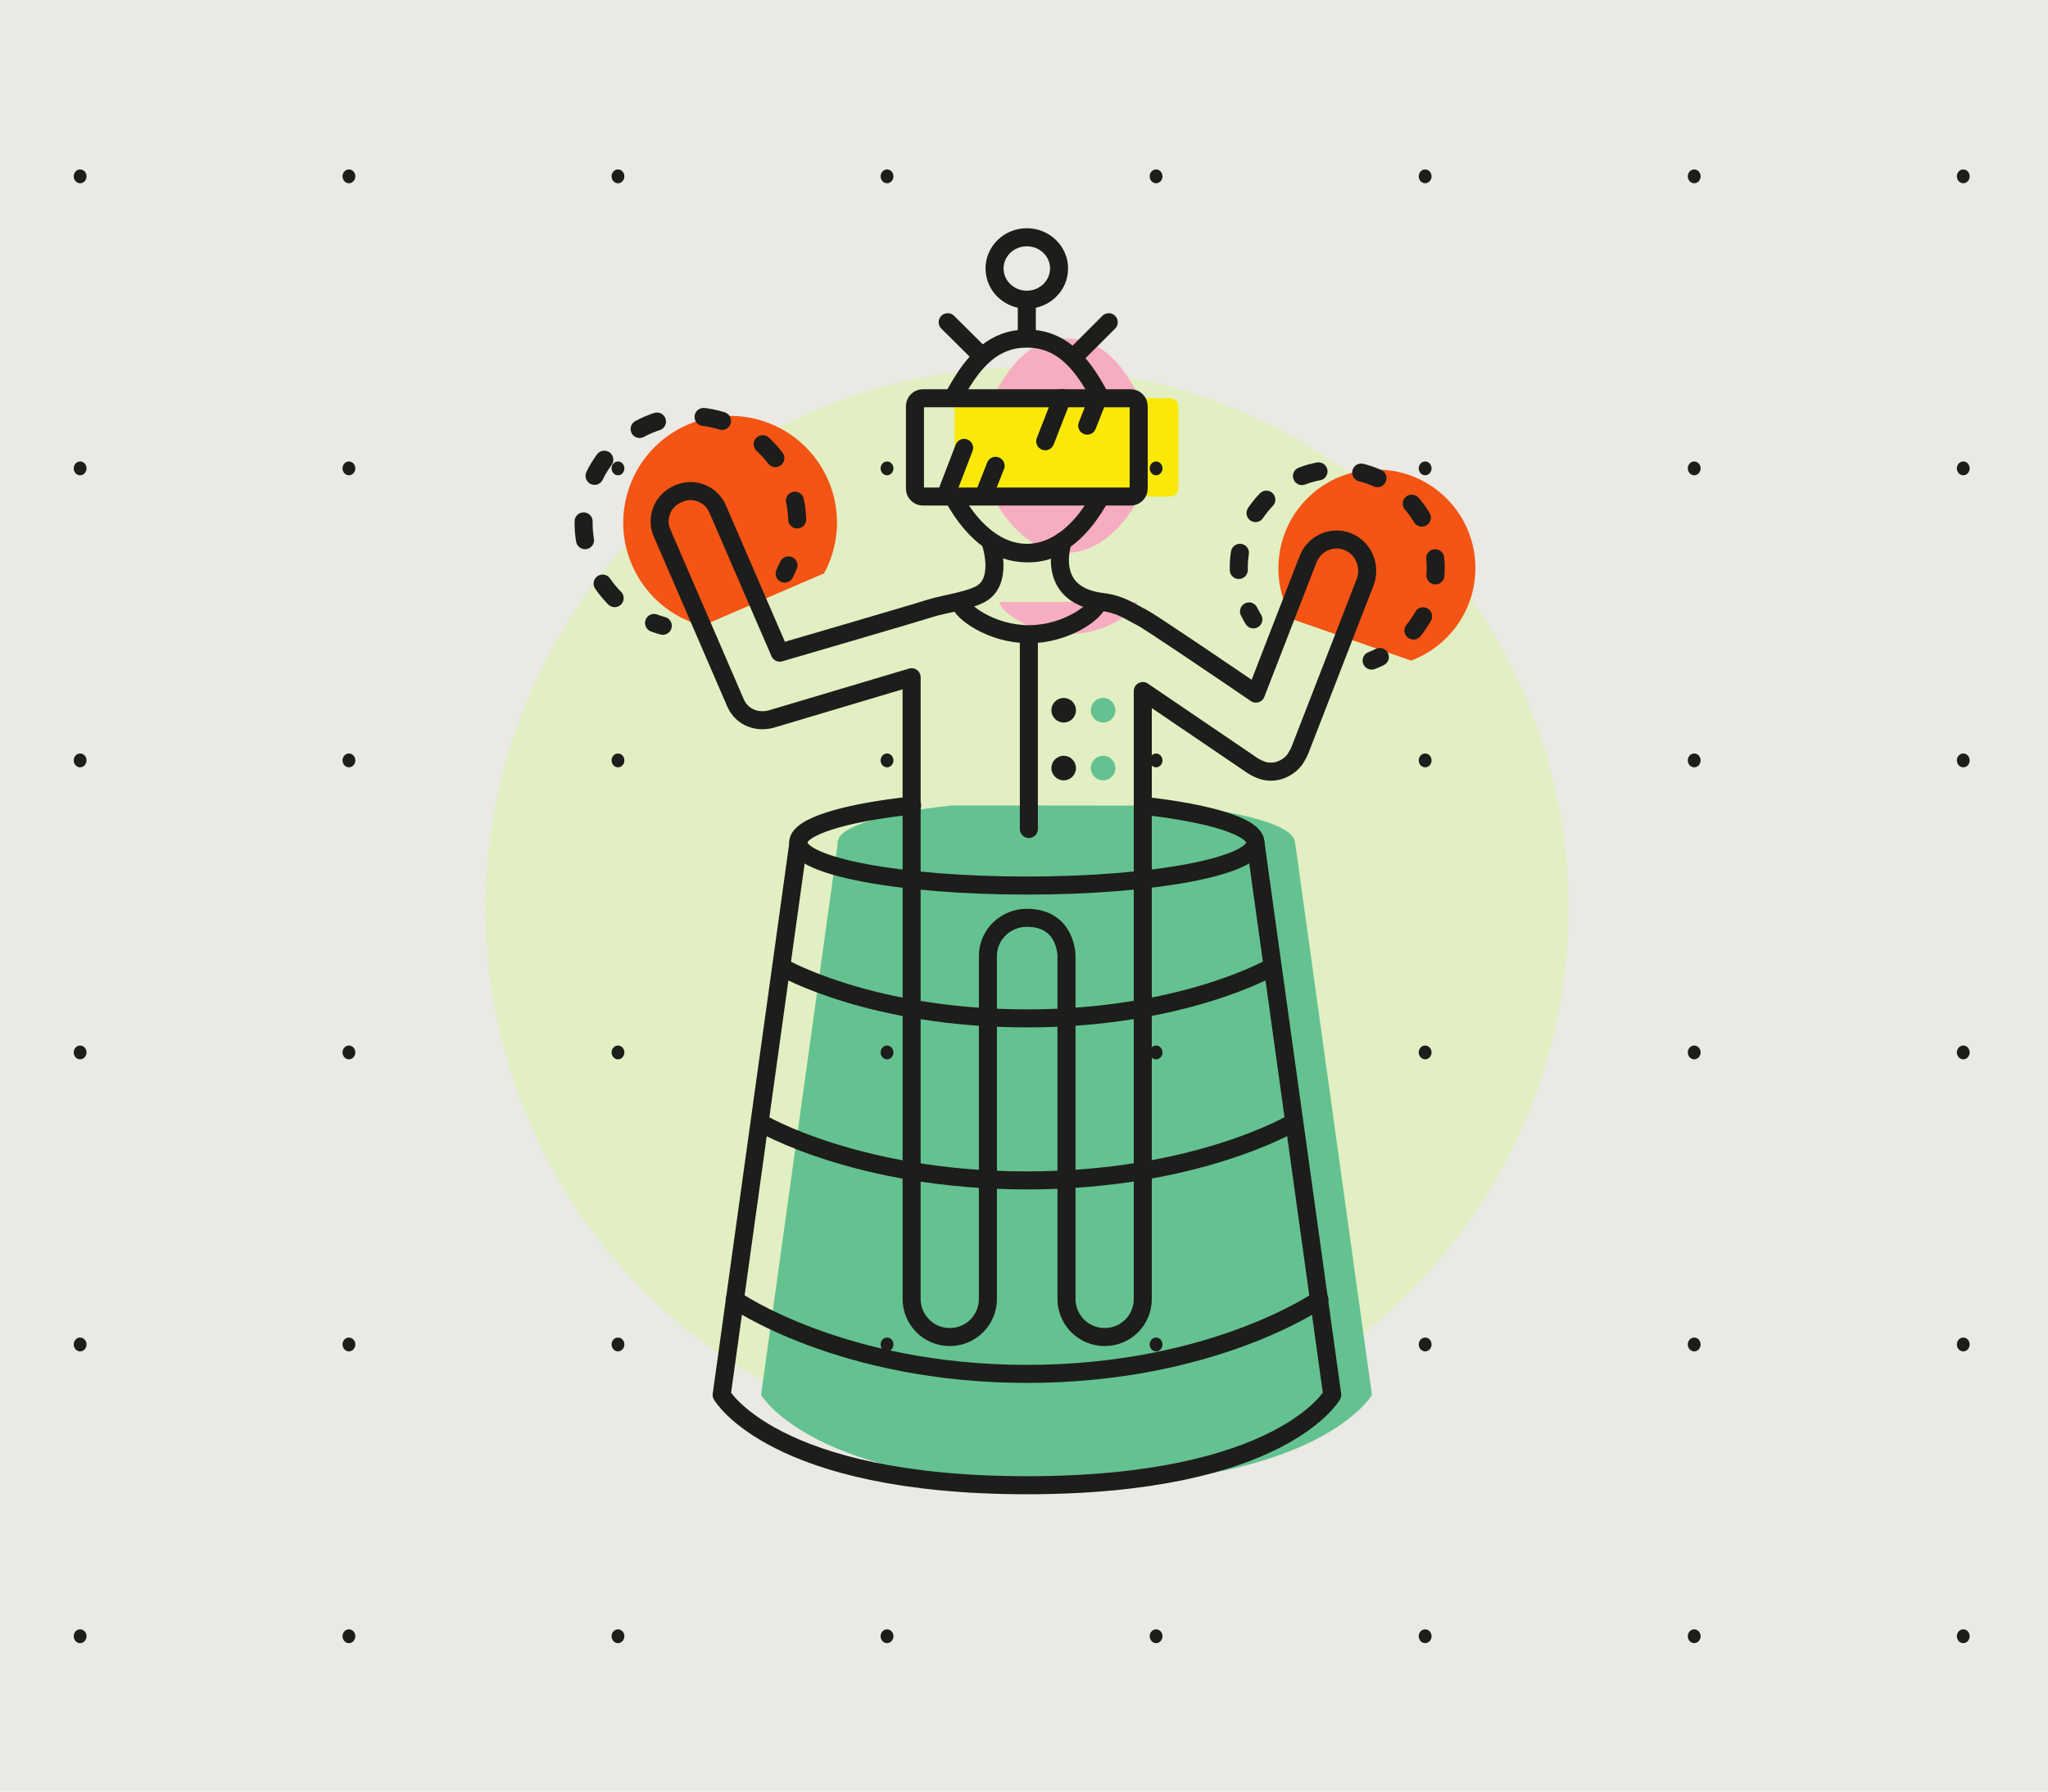<?xml version="1.0" encoding="utf-8"?>
<!-- Generator: Adobe Illustrator 22.1.0, SVG Export Plug-In . SVG Version: 6.00 Build 0)  -->
<svg version="1.1" id="Ebene_1" xmlns="http://www.w3.org/2000/svg" xmlns:xlink="http://www.w3.org/1999/xlink" x="0px" y="0px"
	 viewBox="0 0 800 700" enable-background="new 0 0 800 700" xml:space="preserve">
<g>
	<rect fill="#EAE9E4" width="800" height="700"/>
	<circle fill="#E1EFC2" cx="401.2" cy="355" r="211.5"/>
	<path fill="#FAE908" d="M457.2,194H376c-1.7,0-3.1-1.4-3.1-3.1v-32.2c0-1.7,1.4-3.1,3.1-3.1h81.2c1.7,0,3.1,1.4,3.1,3.1v32.2
		C460.3,192.6,458.9,194,457.2,194z"/>
	<path fill="#F7ADC1" d="M444.2,153.4c-7.2-13.1-15.1-21.1-27.7-21.1s-20.5,8.1-27.7,21.1"/>
	<path fill="#F7ADC1" d="M388.8,196c7.2,12.3,16.9,20,27.7,20c10.8,0,20.5-7.6,27.7-20"/>
	<path fill="#F45414" d="M274.4,244.5c-1.1-0.3-2.1-0.6-3.2-1c-21.7-7.7-33.1-31.6-25.3-53.3c7.7-21.7,31.6-33,53.3-25.3
		c21.7,7.7,33.1,31.6,25.3,53.3c-0.7,2-1.6,4-2.6,5.8"/>
	<path fill="#F45414" d="M505,242c-3.8-6.2-5.9-13.5-5.6-21.3c0.7-21.2,18.4-37.9,39.7-37.2c21.2,0.7,37.9,18.4,37.2,39.7
		c-0.5,16.1-10.9,29.6-25.1,34.9"/>
	<path fill="#64C290" d="M461.8,314.8c26.3,2.9,44,8.3,44,14.4c0,9.3-40,16.8-89.3,16.8s-89.3-7.5-89.3-16.8
		c0-6.2,17.9-11.6,44.5-14.5"/>
	<path fill="#64C290" d="M505.9,329.2l30,215.8c0,0-19.9,35.3-119.2,35.3S297.3,545,297.3,545l30-215.8"/>
	<path fill="#64C290" d="M302.4,507.8c0,0,41.5,29,114.2,29s114.2-29,114.2-29"/>
	<path fill="#64C290" d="M312.6,438.7c0,0,37.8,22.5,104,22.5s104-22.5,104-22.5"/>
	<path fill="#64C290" d="M321.4,378.1c0,0,34.6,19.8,95.2,19.8s95.2-19.8,95.2-19.8"/>
	<path fill="#F7ADC1" d="M444.2,235.2c0,3.4-12,12.6-26.9,12.6c-14.9,0-26.9-9.2-26.9-12.6"/>
	<line fill="#64C290" x1="440.2" y1="166.3" x2="444.1" y2="156.4"/>
	<circle fill="#64C290" cx="430.9" cy="277.5" r="4.8"/>
	<circle fill="#64C290" cx="430.9" cy="300.1" r="4.8"/>
	<path fill="none" stroke="#1D1D1B" stroke-width="7.048" stroke-miterlimit="10" d="M441.7,194h-81.2c-1.7,0-3.1-1.4-3.1-3.1
		v-32.2c0-1.7,1.4-3.1,3.1-3.1h81.2c1.7,0,3.1,1.4,3.1,3.1v32.2C444.8,192.6,443.4,194,441.7,194z"/>
	
		<path fill="none" stroke="#1D1D1B" stroke-width="7.048" stroke-linecap="round" stroke-linejoin="round" stroke-miterlimit="10" d="
		M428.8,153.4c-7.2-13.1-15.1-21.1-27.7-21.1s-20.5,8.1-27.7,21.1"/>
	
		<path fill="none" stroke="#1D1D1B" stroke-width="7.048" stroke-linecap="round" stroke-linejoin="round" stroke-miterlimit="10" d="
		M373.4,196c7.2,12.3,16.9,20,27.7,20c10.8,0,20.5-7.6,27.7-20"/>
	
		<path fill="none" stroke="#1D1D1B" stroke-width="7.048" stroke-linecap="round" stroke-linejoin="round" stroke-miterlimit="10" d="
		M526.4,211.6c-6.1-2.4-13,0.7-15.4,6.8L490.6,271c-15.7-10.7-41.4-28.1-44.5-29.7c-4.5-2.2-8.1-5.2-15.6-6.1
		c-22.8-2.8-15.3-23.8-15.3-23.8s-4,4.8-13.7,4.8c-9.7,0-14.7-4.8-14.7-4.8s5.2,14.4-2.8,20.1c-4.4,3.1-15.4,4.5-20.4,6.1
		c-4.8,1.6-59,17.4-59,17.4l-24.3-56.2c-2.5-5.8-9.3-8.5-15.1-6l-0.6,0.3c-5.8,2.5-8.5,9.3-6,15.1l28.7,66.4c2.5,5.8,8.9,8.2,15.1,6
		l53.7-16v2.1v91.7v149.1c0,8.2,6.6,14.9,14.9,14.9l0,0c8.2,0,14.9-6.6,14.9-14.9v-134c0-8.2,6.8-14.9,15.2-14.9h0
		c15.6,0,15.5,14.9,15.5,14.9v134c0,8.2,6.6,14.9,14.9,14.9s14.9-6.6,14.9-14.9l0-237.5l41.8,28.4c1.4,1,2.3,1.5,3.9,2.2
		c5,2.2,10.7,0.2,13.8-4c0.1-0.2,1.4-2.3,1.8-3.3l25.7-66.2C535.5,220.9,532.5,214,526.4,211.6z"/>
	<g>
		<g>
			<path fill="none" stroke="#1D1D1B" stroke-width="7.048" stroke-linecap="round" stroke-linejoin="round" d="M258.9,244.5
				c-1.1-0.3-2.1-0.6-3.2-1c-0.1,0-0.1,0-0.2-0.1"/>
			
				<path fill="none" stroke="#1D1D1B" stroke-width="7.048" stroke-linecap="round" stroke-linejoin="round" stroke-dasharray="7.379,18.447" d="
				M240.1,233.7c-10.9-11-15.3-27.8-9.7-43.4c7.7-21.7,31.6-33,53.3-25.3c19.7,7,30.8,27.3,27,47.2"/>
			<path fill="none" stroke="#1D1D1B" stroke-width="7.048" stroke-linecap="round" stroke-linejoin="round" d="M308,220.9
				c-0.5,1.1-1,2.1-1.5,3.2"/>
		</g>
	</g>
	<g>
		<g>
			<path fill="none" stroke="#1D1D1B" stroke-width="7.048" stroke-linecap="round" stroke-linejoin="round" d="M489.6,242
				c-0.6-1-1.2-2-1.7-3.1"/>
			
				<path fill="none" stroke="#1D1D1B" stroke-width="7.048" stroke-linecap="round" stroke-linejoin="round" stroke-dasharray="6.729,16.824" d="
				M483.9,222.7c0-0.7,0-1.3,0-2c0.7-21.2,18.4-37.9,39.7-37.2c21.2,0.7,37.9,18.4,37.2,39.7c-0.4,11.9-6.1,22.3-14.7,29.1"/>
			<path fill="none" stroke="#1D1D1B" stroke-width="7.048" stroke-linecap="round" stroke-linejoin="round" d="M539,256.7
				c-1.1,0.5-2.1,1-3.2,1.4"/>
		</g>
	</g>
	
		<path fill="none" stroke="#1D1D1B" stroke-width="7.048" stroke-linecap="round" stroke-linejoin="round" stroke-miterlimit="10" d="
		M446.4,314.8c26.3,2.9,44,8.3,44,14.4c0,9.3-40,16.8-89.3,16.8s-89.3-7.5-89.3-16.8c0-6.2,17.9-11.6,44.5-14.5"/>
	
		<path fill="none" stroke="#1D1D1B" stroke-width="7.048" stroke-linecap="round" stroke-linejoin="round" stroke-miterlimit="10" d="
		M490.4,329.2l30,215.8c0,0-19.9,35.3-119.2,35.3S281.9,545,281.9,545l30-215.8"/>
	
		<path fill="none" stroke="#1D1D1B" stroke-width="7.048" stroke-linecap="round" stroke-linejoin="round" stroke-miterlimit="10" d="
		M287,507.8c0,0,41.5,29,114.2,29s114.2-29,114.2-29"/>
	
		<path fill="none" stroke="#1D1D1B" stroke-width="7.048" stroke-linecap="round" stroke-linejoin="round" stroke-miterlimit="10" d="
		M297.1,438.7c0,0,37.8,22.5,104,22.5s104-22.5,104-22.5"/>
	
		<path fill="none" stroke="#1D1D1B" stroke-width="7.048" stroke-linecap="round" stroke-linejoin="round" stroke-miterlimit="10" d="
		M305.9,378.1c0,0,34.6,19.8,95.2,19.8s95.2-19.8,95.2-19.8"/>
	
		<line fill="none" stroke="#1D1D1B" stroke-width="7.048" stroke-linecap="round" stroke-linejoin="round" stroke-miterlimit="10" x1="401.9" y1="250.2" x2="401.9" y2="323.9"/>
	
		<path fill="none" stroke="#1D1D1B" stroke-width="7.048" stroke-linecap="round" stroke-linejoin="round" stroke-miterlimit="10" d="
		M428.8,235.2c0,3.4-12,12.6-26.9,12.6s-26.9-9.2-26.9-12.6"/>
	
		<line fill="none" stroke="#1D1D1B" stroke-width="7.048" stroke-linecap="round" stroke-linejoin="round" stroke-miterlimit="10" x1="401.1" y1="130.2" x2="401.1" y2="119.8"/>
	
		<line fill="none" stroke="#1D1D1B" stroke-width="7.048" stroke-linecap="round" stroke-linejoin="round" stroke-miterlimit="10" x1="420.3" y1="138.7" x2="433.1" y2="125.9"/>
	
		<line fill="none" stroke="#1D1D1B" stroke-width="7.048" stroke-linecap="round" stroke-linejoin="round" stroke-miterlimit="10" x1="370.1" y1="191.9" x2="376.6" y2="175"/>
	
		<line fill="none" stroke="#1D1D1B" stroke-width="7.048" stroke-linecap="round" stroke-linejoin="round" stroke-miterlimit="10" x1="408.3" y1="172.4" x2="414.9" y2="155.5"/>
	
		<line fill="none" stroke="#1D1D1B" stroke-width="7.048" stroke-linecap="round" stroke-linejoin="round" stroke-miterlimit="10" x1="385" y1="191.9" x2="388.9" y2="182"/>
	
		<line fill="none" stroke="#1D1D1B" stroke-width="7.048" stroke-linecap="round" stroke-linejoin="round" stroke-miterlimit="10" x1="424.7" y1="166.3" x2="428.6" y2="156.4"/>
	
		<line fill="none" stroke="#1D1D1B" stroke-width="7.048" stroke-linecap="round" stroke-linejoin="round" stroke-miterlimit="10" x1="383.1" y1="138.7" x2="370.2" y2="125.9"/>
	
		<ellipse fill="none" stroke="#1D1D1B" stroke-width="7.048" stroke-linecap="round" stroke-linejoin="round" stroke-miterlimit="10" cx="401.1" cy="104.9" rx="12.6" ry="12.2"/>
	<circle fill="#1D1D1B" cx="415.5" cy="277.5" r="4.8"/>
	<circle fill="#1D1D1B" cx="415.5" cy="300.1" r="4.8"/>
</g>
<g>
	<g>
		<g>
			<ellipse fill="#1D1D1B" cx="766.9" cy="68.9" rx="2.5" ry="2.7"/>
		</g>
		<g>
			<ellipse fill="#1D1D1B" cx="766.9" cy="183" rx="2.5" ry="2.7"/>
		</g>
		<g>
			<ellipse fill="#1D1D1B" cx="766.9" cy="297.1" rx="2.5" ry="2.7"/>
		</g>
		<g>
			<ellipse fill="#1D1D1B" cx="766.9" cy="411.2" rx="2.5" ry="2.7"/>
		</g>
		<g>
			<ellipse fill="#1D1D1B" cx="766.9" cy="525.3" rx="2.5" ry="2.7"/>
		</g>
		<g>
			<ellipse fill="#1D1D1B" cx="766.9" cy="639.3" rx="2.5" ry="2.7"/>
		</g>
		<g>
			<rect x="609.2" y="11.8" fill="none" width="105.1" height="114.1"/>
			<ellipse fill="#1D1D1B" cx="661.8" cy="68.9" rx="2.5" ry="2.7"/>
		</g>
		<g>
			<rect x="609.2" y="125.9" fill="none" width="105.1" height="114.1"/>
			<ellipse fill="#1D1D1B" cx="661.8" cy="183" rx="2.5" ry="2.7"/>
		</g>
		<g>
			<rect x="609.2" y="240" fill="none" width="105.1" height="114.1"/>
			<ellipse fill="#1D1D1B" cx="661.8" cy="297.1" rx="2.5" ry="2.7"/>
		</g>
		<g>
			<rect x="609.2" y="354.1" fill="none" width="105.1" height="114.1"/>
			<ellipse fill="#1D1D1B" cx="661.8" cy="411.2" rx="2.5" ry="2.7"/>
		</g>
		<g>
			<rect x="609.2" y="468.2" fill="none" width="105.1" height="114.1"/>
			<ellipse fill="#1D1D1B" cx="661.8" cy="525.3" rx="2.5" ry="2.7"/>
		</g>
		<g>
			<rect x="609.2" y="582.3" fill="none" width="105.1" height="114.1"/>
			<ellipse fill="#1D1D1B" cx="661.8" cy="639.3" rx="2.5" ry="2.7"/>
		</g>
		<g>
			<rect x="504.1" y="11.8" fill="none" width="105.1" height="114.1"/>
			<ellipse fill="#1D1D1B" cx="556.7" cy="68.9" rx="2.5" ry="2.7"/>
		</g>
		<g>
			<rect x="504.1" y="125.9" fill="none" width="105.1" height="114.1"/>
			<ellipse fill="#1D1D1B" cx="556.7" cy="183" rx="2.5" ry="2.7"/>
		</g>
		<g>
			<rect x="504.1" y="240" fill="none" width="105.1" height="114.1"/>
			<ellipse fill="#1D1D1B" cx="556.7" cy="297.1" rx="2.5" ry="2.7"/>
		</g>
		<g>
			<rect x="504.1" y="354.1" fill="none" width="105.1" height="114.1"/>
			<ellipse fill="#1D1D1B" cx="556.7" cy="411.2" rx="2.5" ry="2.7"/>
		</g>
		<g>
			<rect x="504.1" y="468.2" fill="none" width="105.1" height="114.1"/>
			<ellipse fill="#1D1D1B" cx="556.7" cy="525.3" rx="2.5" ry="2.7"/>
		</g>
		<g>
			<rect x="504.1" y="582.3" fill="none" width="105.1" height="114.1"/>
			<ellipse fill="#1D1D1B" cx="556.7" cy="639.3" rx="2.5" ry="2.7"/>
		</g>
		<g>
			<rect x="399.1" y="11.8" fill="none" width="105.1" height="114.1"/>
			<ellipse fill="#1D1D1B" cx="451.6" cy="68.9" rx="2.5" ry="2.7"/>
		</g>
		<g>
			<ellipse fill="#1D1D1B" cx="451.6" cy="183" rx="2.5" ry="2.7"/>
		</g>
		<g>
			<rect x="399.1" y="240" fill="none" width="105.1" height="114.1"/>
			<ellipse fill="#1D1D1B" cx="451.6" cy="297.1" rx="2.5" ry="2.7"/>
		</g>
		<g>
			<rect x="399.1" y="354.1" fill="none" width="105.1" height="114.1"/>
			<ellipse fill="#1D1D1B" cx="451.6" cy="411.2" rx="2.5" ry="2.7"/>
		</g>
		<g>
			<rect x="399.1" y="468.2" fill="none" width="105.1" height="114.1"/>
			<ellipse fill="#1D1D1B" cx="451.6" cy="525.3" rx="2.5" ry="2.7"/>
		</g>
		<g>
			<rect x="399.1" y="582.3" fill="none" width="105.1" height="114.1"/>
			<ellipse fill="#1D1D1B" cx="451.6" cy="639.3" rx="2.5" ry="2.7"/>
		</g>
		<g>
			<rect x="294" y="11.8" fill="none" width="105.1" height="114.1"/>
			<ellipse fill="#1D1D1B" cx="346.5" cy="68.9" rx="2.5" ry="2.7"/>
		</g>
		<g>
			<ellipse fill="#1D1D1B" cx="346.5" cy="183" rx="2.5" ry="2.7"/>
		</g>
		<g>
			<rect x="294" y="240" fill="none" width="105.1" height="114.1"/>
			<ellipse fill="#1D1D1B" cx="346.5" cy="297.1" rx="2.5" ry="2.7"/>
		</g>
		<g>
			<rect x="294" y="354.1" fill="none" width="105.1" height="114.1"/>
			<ellipse fill="#1D1D1B" cx="346.5" cy="411.2" rx="2.5" ry="2.7"/>
		</g>
		<g>
			<rect x="294" y="468.2" fill="none" width="105.1" height="114.1"/>
			<ellipse fill="#1D1D1B" cx="346.5" cy="525.3" rx="2.5" ry="2.7"/>
		</g>
		<g>
			<rect x="294" y="582.3" fill="none" width="105.1" height="114.1"/>
			<ellipse fill="#1D1D1B" cx="346.5" cy="639.3" rx="2.5" ry="2.7"/>
		</g>
		<g>
			<rect x="188.9" y="11.8" fill="none" width="105.1" height="114.1"/>
			<ellipse fill="#1D1D1B" cx="241.4" cy="68.9" rx="2.5" ry="2.7"/>
		</g>
		<g>
			<rect x="188.9" y="125.9" fill="none" width="105.1" height="114.1"/>
			<ellipse fill="#1D1D1B" cx="241.4" cy="183" rx="2.5" ry="2.7"/>
		</g>
		<g>
			<rect x="188.9" y="240" fill="none" width="105.1" height="114.1"/>
			<ellipse fill="#1D1D1B" cx="241.4" cy="297.1" rx="2.5" ry="2.7"/>
		</g>
		<g>
			<rect x="188.9" y="354.1" fill="none" width="105.1" height="114.1"/>
			<ellipse fill="#1D1D1B" cx="241.4" cy="411.2" rx="2.5" ry="2.7"/>
		</g>
		<g>
			<rect x="188.9" y="468.2" fill="none" width="105.1" height="114.1"/>
			<ellipse fill="#1D1D1B" cx="241.4" cy="525.3" rx="2.5" ry="2.7"/>
		</g>
		<g>
			<rect x="188.9" y="582.3" fill="none" width="105.1" height="114.1"/>
			<ellipse fill="#1D1D1B" cx="241.4" cy="639.3" rx="2.5" ry="2.7"/>
		</g>
		<g>
			<rect x="83.8" y="11.8" fill="none" width="105.1" height="114.1"/>
			<ellipse fill="#1D1D1B" cx="136.3" cy="68.9" rx="2.5" ry="2.7"/>
		</g>
		<g>
			<rect x="83.8" y="125.9" fill="none" width="105.1" height="114.1"/>
			<ellipse fill="#1D1D1B" cx="136.3" cy="183" rx="2.5" ry="2.7"/>
		</g>
		<g>
			<rect x="83.8" y="240" fill="none" width="105.1" height="114.1"/>
			<ellipse fill="#1D1D1B" cx="136.3" cy="297.1" rx="2.5" ry="2.7"/>
		</g>
		<g>
			<rect x="83.8" y="354.1" fill="none" width="105.1" height="114.1"/>
			<ellipse fill="#1D1D1B" cx="136.3" cy="411.2" rx="2.5" ry="2.7"/>
		</g>
		<g>
			<rect x="83.8" y="468.2" fill="none" width="105.1" height="114.1"/>
			<ellipse fill="#1D1D1B" cx="136.3" cy="525.3" rx="2.5" ry="2.7"/>
		</g>
		<g>
			<rect x="83.8" y="582.3" fill="none" width="105.1" height="114.1"/>
			<ellipse fill="#1D1D1B" cx="136.3" cy="639.3" rx="2.5" ry="2.7"/>
		</g>
		<g>
			<ellipse fill="#1D1D1B" cx="31.3" cy="68.9" rx="2.5" ry="2.7"/>
		</g>
		<g>
			<ellipse fill="#1D1D1B" cx="31.3" cy="183" rx="2.5" ry="2.7"/>
		</g>
		<g>
			<ellipse fill="#1D1D1B" cx="31.3" cy="297.1" rx="2.5" ry="2.7"/>
		</g>
		<g>
			<ellipse fill="#1D1D1B" cx="31.3" cy="411.2" rx="2.5" ry="2.7"/>
		</g>
		<g>
			<ellipse fill="#1D1D1B" cx="31.3" cy="525.3" rx="2.5" ry="2.7"/>
		</g>
		<g>
			<ellipse fill="#1D1D1B" cx="31.3" cy="639.3" rx="2.5" ry="2.7"/>
		</g>
	</g>
</g>
</svg>
